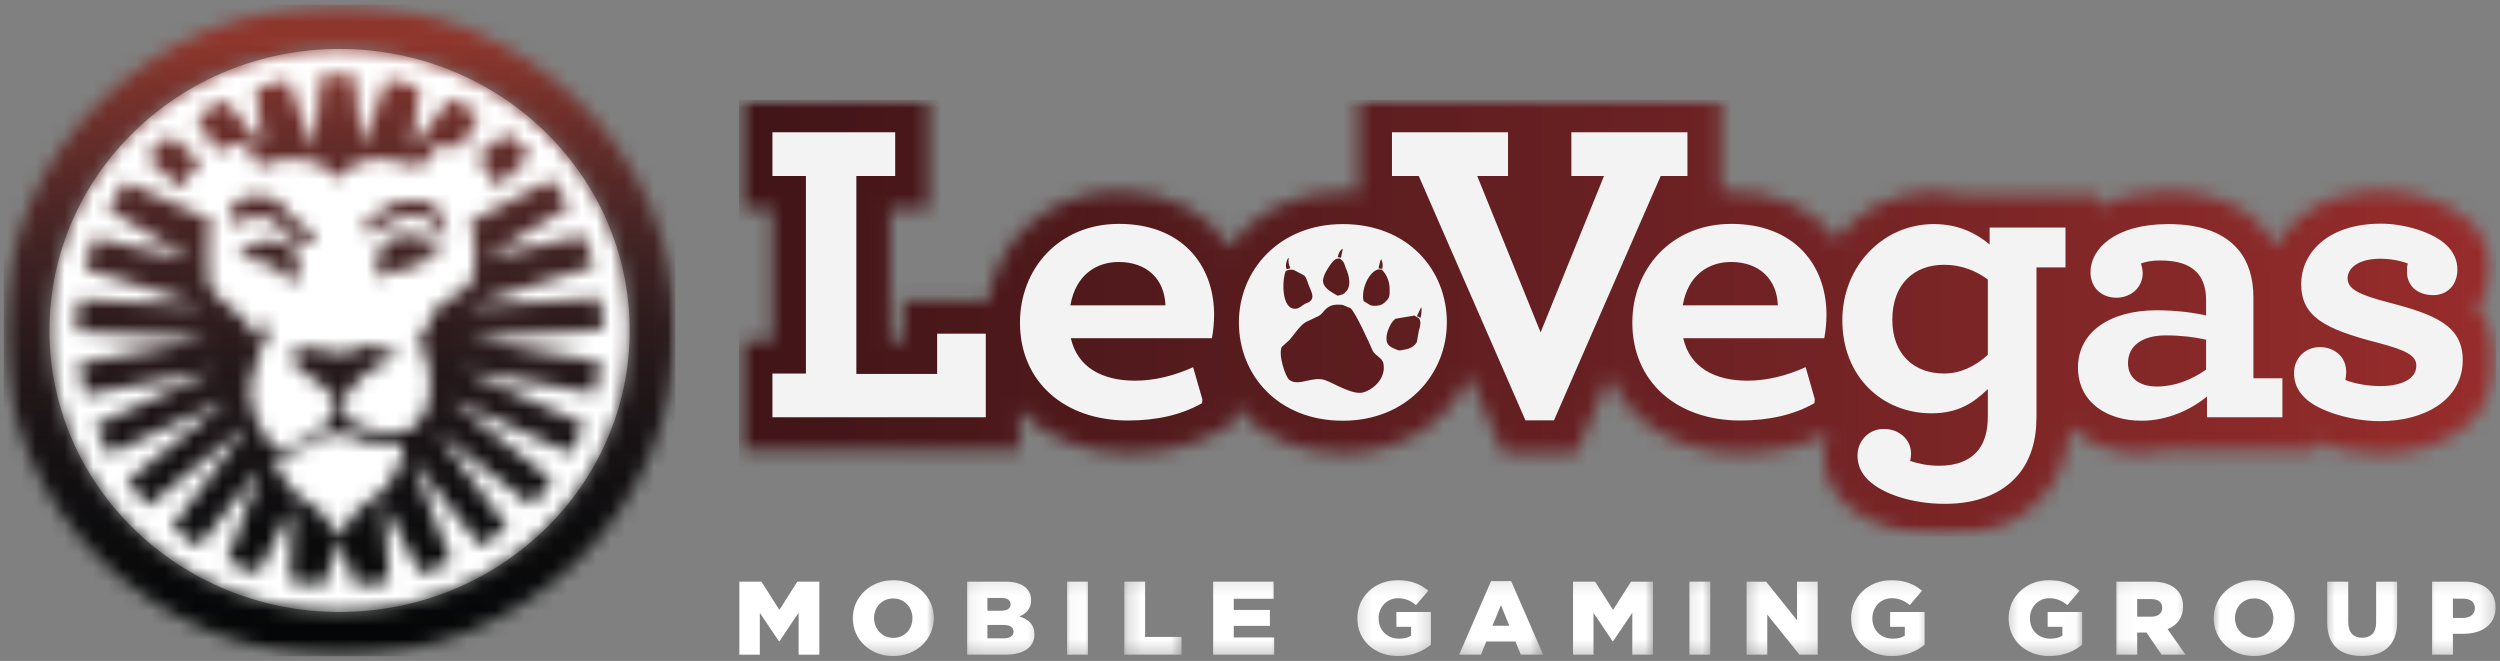 <svg width="174" height="46" viewBox="0 0 174 46" fill="none" xmlns="http://www.w3.org/2000/svg">
<rect x="0" y="0" width="174" height="46" fill="#808080" stroke="none"/>
<g clip-path="url(#clip0_8_232)">
<mask id="mask0_8_232" style="mask-type:luminance" maskUnits="userSpaceOnUse" x="51" y="6" width="123" height="32">
<path d="M51.428 6.942H173.739V37.334H51.428V6.942Z" fill="white"/>
</mask>
<g mask="url(#mask0_8_232)">
<mask id="mask1_8_232" style="mask-type:luminance" maskUnits="userSpaceOnUse" x="51" y="6" width="123" height="32">
<path d="M94.548 6.942V13.384C94.189 13.35 93.828 13.331 93.464 13.331C90.153 13.331 87.273 14.784 85.553 17.185C84.038 14.75 81.286 13.318 77.885 13.318C73.139 13.318 69.45 16.51 68.768 20.957H62.892V23.762H61.935V14.515H64.638V6.942H51.428V14.515H53.758V23.733H51.428V31.303H70.946V28.536C72.693 30.415 75.336 31.533 78.507 31.533C80.946 31.533 83.076 31.021 84.844 30.014L85.877 29.424L85.983 28.309C87.71 30.344 90.375 31.546 93.464 31.546C97.523 31.546 100.84 29.379 102.271 26.132L104.624 31.517H109.704L112.029 26.192C113.455 29.458 116.808 31.533 121.127 31.533C123.469 31.533 125.528 31.061 127.253 30.13C127.055 30.613 126.949 31.14 126.949 31.694C126.949 32.959 127.443 34.105 128.378 35.01C129.875 36.465 132.488 37.334 135.37 37.334C138.312 37.334 140.7 36.349 142.27 34.482C143.327 33.228 143.938 31.593 144.055 29.722C145.256 30.863 147.003 31.546 149.04 31.546C149.779 31.546 150.534 31.451 151.273 31.264V31.303H161.189V30.753C162.531 31.272 164.125 31.575 165.657 31.575C170.417 31.575 173.739 28.897 173.739 25.061C173.739 23.633 173.286 22.428 172.389 21.466C173.014 20.752 173.367 19.803 173.367 18.762C173.367 17.52 172.873 16.379 171.938 15.472C170.392 13.975 167.703 13.303 165.72 13.303C163.384 13.303 161.387 13.959 159.953 15.206C159.29 15.78 158.768 16.458 158.41 17.198C158.187 16.745 157.91 16.323 157.589 15.946C156.133 14.209 153.884 13.332 150.901 13.332C149.035 13.332 147.386 13.714 146.093 14.425V13.574H136.633C135.979 13.413 135.291 13.332 134.593 13.332C131.868 13.332 129.407 14.56 127.796 16.634C126.21 14.528 123.615 13.318 120.505 13.318C120.263 13.318 120.019 13.329 119.78 13.342V6.942L94.548 6.942Z" fill="white"/>
</mask>
<g mask="url(#mask1_8_232)">
<path d="M51.428 6.942V37.334H173.739V6.942H51.428Z" fill="url(#paint0_linear_8_232)"/>
</g>
</g>
<path d="M77.885 15.582C73.69 15.582 70.99 18.717 70.99 22.454C70.99 26.553 74.062 29.268 78.507 29.268C80.493 29.268 82.234 28.876 83.663 28.061L83.687 27.803L83.041 25.559C81.72 26.155 80.34 26.495 79.004 26.495C76.736 26.495 74.997 25.588 74.53 23.54H84.347C84.44 23.087 84.502 22.425 84.502 21.911C84.502 18.416 82.234 15.582 77.885 15.582ZM74.5 21.25C74.872 19.08 76.363 18.234 77.855 18.234C79.841 18.234 81.052 19.442 81.115 21.25H74.5ZM65.225 26.026H59.602V12.251H62.305V9.206H53.761V12.251H56.092V25.997H53.761V29.042H68.61V23.224H65.225V26.026ZM93.464 15.596C89.02 15.596 86.227 18.822 86.227 22.439C86.227 26.116 88.96 29.282 93.464 29.282C97.906 29.282 100.701 26.055 100.701 22.439C100.701 18.761 97.968 15.596 93.464 15.596ZM96.129 18.034C96.235 18.25 96.257 18.419 96.208 18.709C96.129 18.701 96.05 18.693 95.972 18.685L95.947 18.653C95.991 18.471 96.058 18.121 96.129 18.034ZM93.459 17.314C93.418 17.522 93.375 17.731 93.334 17.939C93.258 17.924 93.179 17.905 93.103 17.889C93.149 17.662 93.274 17.388 93.459 17.314ZM92.421 18.68C92.568 18.448 92.734 18.203 92.907 18.073C93.027 17.984 93.138 17.997 93.242 17.989C93.296 18.036 93.415 18.108 93.486 18.21C93.57 18.337 93.606 18.508 93.684 18.69C93.923 19.236 94.056 19.945 93.66 20.317C93.54 20.488 93.32 20.533 93.095 20.58C92.728 20.372 92.242 20.116 92.109 19.731C92.013 19.462 92.182 19.056 92.421 18.68ZM89.696 17.936C89.656 18.221 89.688 18.419 89.802 18.643V18.669C89.718 18.693 89.637 18.714 89.555 18.735C89.422 18.54 89.566 18.002 89.696 17.936ZM89.482 18.872C89.647 18.788 89.743 18.743 90.028 18.78C90.272 18.909 90.519 19.038 90.764 19.167C90.941 19.326 90.992 19.608 91.082 19.837C91.305 20.385 91.511 20.709 91.144 21.002C91.074 21.06 90.951 21.081 90.832 21.142C90.628 21.247 90.471 21.458 90.199 21.487C89.216 21.592 89.202 19.6 89.482 18.872ZM94.852 27.318C94.132 27.5 92.799 26.653 92.225 26.456C91.818 26.316 91.394 26.406 90.992 26.495C90.53 26.598 90.096 26.701 89.751 26.451C89.455 26.234 88.949 24.666 89.213 24.142C89.387 23.983 89.563 23.828 89.737 23.672C90.098 23.272 90.422 22.705 90.878 22.42C91.182 22.278 91.484 22.13 91.788 21.988C91.989 21.872 92.087 21.701 92.212 21.574C92.465 21.321 92.731 21.139 93.448 21.221C93.627 21.297 93.809 21.371 93.991 21.448C94.334 21.709 95.309 23.888 95.537 24.402C95.689 24.742 96.205 24.901 96.284 25.285C96.496 26.358 95.534 27.146 94.852 27.318ZM95.885 21.271C95.76 21.28 95.578 21.305 95.426 21.258C95.317 21.229 95.244 21.147 95.121 21.084C95.051 21.047 94.98 21.005 94.904 20.957C94.728 20.18 95.216 19.051 95.814 18.785C95.904 18.74 96.018 18.743 96.173 18.764C96.556 19.144 96.73 19.679 96.719 20.156C96.713 20.343 96.732 20.53 96.672 20.686C96.618 20.828 96.485 20.942 96.387 21.039C96.257 21.168 96.088 21.253 95.885 21.271ZM98.754 23.005C98.705 23.272 98.658 23.535 98.612 23.802C98.457 24.102 98.121 24.281 97.754 24.331C97.632 24.347 97.512 24.4 97.387 24.389C97.254 24.374 97.115 24.294 96.996 24.244C96.876 24.197 96.768 24.131 96.678 24.049C96.222 23.638 96.727 22.428 97.137 22.183C97.572 22.109 98.006 22.035 98.441 21.962C98.555 22.03 98.666 22.099 98.778 22.167C98.922 22.452 98.846 22.692 98.754 23.005ZM98.873 22.12C98.786 22.083 98.702 22.046 98.615 22.006C98.718 21.795 98.819 21.584 98.919 21.371C98.968 21.577 98.933 21.89 98.873 22.12ZM166.25 21.052C164.169 20.509 163.392 20.119 163.392 19.365C163.392 18.672 164.136 18.008 165.66 18.008C166.342 18.008 167.027 18.129 167.586 18.34C167.524 18.522 167.524 18.701 167.524 18.912C167.524 19.908 168.268 20.541 169.358 20.541C170.349 20.541 171.034 19.816 171.034 18.761C171.034 18.129 170.784 17.557 170.289 17.074C169.358 16.17 167.369 15.567 165.723 15.567C161.9 15.567 160.162 17.707 160.162 19.758C160.162 22.017 161.746 22.892 165.505 23.857C167.586 24.4 168.176 24.79 168.176 25.454C168.176 26.419 167.057 26.87 165.69 26.87C164.728 26.87 163.856 26.688 163.237 26.448C163.267 26.266 163.297 26.087 163.297 25.905C163.297 24.761 162.398 24.157 161.466 24.157C160.409 24.157 159.665 24.972 159.665 25.936C159.665 26.63 159.882 27.173 160.442 27.713C161.341 28.588 163.577 29.313 165.66 29.313C168.735 29.313 171.406 27.834 171.406 25.061C171.406 22.681 169.512 21.896 166.25 21.052ZM120.508 15.582C116.313 15.582 113.61 18.717 113.61 22.454C113.61 26.553 116.686 29.268 121.127 29.268C123.116 29.268 124.854 28.875 126.283 28.061L126.31 27.774L125.672 25.554C124.349 26.153 122.966 26.495 121.624 26.495C119.356 26.495 117.617 25.589 117.153 23.54H126.968C127.06 23.087 127.123 22.425 127.123 21.911C127.123 18.416 124.854 15.582 120.508 15.582ZM117.12 21.25C117.492 19.08 118.984 18.234 120.475 18.234C122.464 18.234 123.675 19.442 123.738 21.25H117.12ZM117.446 12.251V9.206H109.367V12.251H111.638L107.226 23.132L102.815 12.251H104.958V9.206H96.882V12.251H98.745L106.17 29.253H108.158L115.583 12.251H117.446ZM156.837 20.691C156.837 19.365 156.494 18.218 155.78 17.375C154.818 16.231 153.232 15.596 150.904 15.596C147.206 15.596 145.498 17.314 145.498 18.943C145.498 20.029 146.275 20.72 147.299 20.72C148.326 20.72 149.133 19.998 149.133 19.004C149.133 18.822 149.07 18.522 149.008 18.34C149.32 18.218 149.755 18.129 150.344 18.129C151.556 18.129 152.458 18.4 153.017 19.093C153.357 19.515 153.544 20.119 153.544 20.902V21.956C152.797 21.777 151.493 21.595 150.097 21.595C146.864 21.595 144.628 23.103 144.628 25.575C144.628 28.045 146.709 29.282 149.04 29.282C150.874 29.282 152.517 28.499 153.607 27.595V29.042H158.855V26.327H156.837V20.691ZM153.544 25.726C152.517 26.448 151.338 26.901 150.127 26.901C148.915 26.901 148.108 26.327 148.108 25.272C148.108 24.068 149.1 23.343 150.746 23.343C151.806 23.343 152.767 23.464 153.544 23.643V25.726ZM138.478 17.014C137.576 16.26 136.335 15.596 134.593 15.596C131.054 15.596 128.226 18.522 128.226 22.288C128.226 26.208 130.991 28.767 134.438 28.767C136.24 28.767 137.326 28.077 138.353 27.081V28.981C138.353 29.975 138.136 30.729 137.731 31.272C137.142 32.054 136.177 32.416 134.968 32.416C134.159 32.416 133.507 32.265 132.947 32.084C132.98 31.965 133.01 31.722 133.01 31.572C133.01 30.578 132.17 29.854 131.116 29.854C129.997 29.854 129.282 30.758 129.282 31.693C129.282 32.326 129.5 32.898 130.027 33.412C130.991 34.345 133.01 35.067 135.37 35.067C137.576 35.067 139.347 34.377 140.464 33.048C141.303 32.054 141.738 30.697 141.738 29.071V18.611H143.759V15.838H138.478L138.478 17.014ZM138.353 24.7C137.484 25.483 136.457 25.997 135.308 25.997C133.227 25.997 131.706 24.671 131.706 22.259C131.706 19.758 133.227 18.429 135.308 18.429C136.519 18.429 137.546 18.851 138.353 19.455V24.7Z" fill="#F3F3F3"/>
<path d="M23.634 3.407C34.786 3.407 43.827 12.179 43.827 23C43.827 33.821 34.786 42.593 23.634 42.593C12.483 42.593 3.442 33.821 3.442 23C3.442 12.179 12.483 3.407 23.634 3.407Z" fill="white"/>
<mask id="mask2_8_232" style="mask-type:luminance" maskUnits="userSpaceOnUse" x="0" y="0" width="48" height="46">
<path d="M0.261 0.32H47.008V45.68H0.261V0.32Z" fill="white"/>
</mask>
<g mask="url(#mask2_8_232)">
<mask id="mask3_8_232" style="mask-type:luminance" maskUnits="userSpaceOnUse" x="0" y="0" width="48" height="46">
<path d="M0.261 23C0.261 35.526 10.725 45.68 23.634 45.68C36.544 45.68 47.008 35.526 47.008 23C47.008 10.474 36.544 0.32 23.634 0.32C10.725 0.32 0.261 10.474 0.261 23ZM3.442 23C3.442 12.179 12.483 3.407 23.634 3.407C34.786 3.407 43.827 12.179 43.827 23C43.827 33.821 34.786 42.593 23.634 42.593C12.483 42.593 3.442 33.821 3.442 23ZM22.341 5.273L21.82 10.445L20.067 5.563C19.299 5.711 18.552 5.906 17.821 6.143L18.272 10.224L15.699 6.973C15.004 7.298 14.335 7.669 13.689 8.075L15.034 10.516C15.93 10.026 16.859 9.862 17.142 10.137C17.508 10.495 18.006 11.663 18.006 11.663C18.006 11.663 18.644 11.072 20.586 11.072C22.529 11.072 23.634 12.504 23.634 12.504C23.634 12.504 24.259 11.043 26.441 11.043C27.576 11.043 28.565 11.557 29.122 11.636C29.309 11.66 29.787 11.099 30.298 10.329C30.613 9.852 31.371 10.002 32.072 10.334L33.346 7.93C32.697 7.535 32.018 7.179 31.314 6.863L28.712 10.348L29.176 6.054C28.445 5.83 27.696 5.653 26.93 5.516L25.156 10.258L24.664 5.252C24.324 5.237 23.979 5.223 23.634 5.223C23.2 5.223 22.77 5.244 22.341 5.273ZM33.129 10.993C33.148 11.009 33.169 11.028 33.191 11.043C33.914 11.663 34.468 12.172 34.452 13.068C34.452 13.118 34.444 13.168 34.433 13.221L36.927 10.777C36.4 10.234 35.837 9.723 35.242 9.251L33.129 10.993ZM10.182 10.938L12.629 13.11C12.801 12.551 13.352 11.863 13.96 11.299L11.842 9.401C11.255 9.881 10.701 10.392 10.182 10.938ZM32.716 15.443C32.806 15.775 32.941 16.273 33.02 16.576C33.148 17.056 33.077 18.474 32.963 19.202C32.849 19.932 31.689 20.578 30.95 21.018C30.336 21.384 29.999 21.735 29.861 22.357C29.766 22.644 29.649 23.008 29.608 23.219C29.57 23.427 29.597 23.543 29.6 23.733C29.576 23.688 29.494 23.543 29.467 23.501C29.23 23.111 29.027 23.111 28.894 23.193C28.763 23.274 29.095 23.593 29.309 24.047C29.499 24.453 29.662 24.924 29.736 25.159C29.893 25.654 30.067 26.988 29.855 27.856C29.643 28.723 29.328 29.25 28.799 29.724C28.394 30.086 26.938 30.326 26.457 30.083C25.37 29.537 24.881 29.885 24.525 29.471C24.172 29.058 23.846 28.32 23.89 27.974C23.93 27.631 24.498 26.809 25.378 26.053C26.259 25.296 26.867 25.283 27.166 25.035C27.302 24.922 27.378 24.803 27.405 24.605C27.435 24.368 27.544 24.229 27.419 24.184C27.296 24.136 27.272 24.168 27.114 24.292C26.905 24.463 26.729 24.674 26.655 24.619C26.582 24.563 26.677 24.587 26.623 24.458C26.582 24.363 26.498 24.171 26.329 24.031C25.93 23.701 24.639 24.582 23.634 24.582C22.627 24.582 21.678 23.976 21.151 24.226C20.896 24.347 20.798 24.492 20.766 24.611C20.733 24.735 20.831 24.75 20.752 24.787C20.671 24.827 20.595 24.645 20.429 24.5C20.274 24.36 20.203 24.284 20.062 24.402C19.918 24.524 20.073 24.574 20.201 24.822C20.315 25.043 20.513 25.267 20.6 25.423C20.785 25.752 21.564 26.248 22.032 26.509C22.499 26.77 23.224 27.663 23.365 27.98C23.507 28.296 22.996 29.176 22.969 29.232C22.939 29.287 22.955 29.232 22.512 29.674C22.075 30.115 21.111 30.774 20.513 30.924C19.918 31.077 19.182 31.296 18.812 30.869C18.443 30.444 17.566 28.863 17.408 27.568C17.316 26.796 17.547 26.237 17.742 25.649C17.872 25.251 17.94 24.774 18.063 24.458C18.587 23.095 19.157 22.634 19.054 22.531C18.921 22.402 18.149 22.739 17.788 23.351C17.734 23.259 17.685 23.166 17.639 23.074C17.579 22.963 17.506 22.876 17.37 22.721C17.305 22.618 17.215 22.502 17.098 22.354C16.587 21.706 15.68 21.158 14.998 20.496C14.319 19.834 14.531 18.83 14.474 17.264C14.436 16.202 14.604 15.601 14.716 15.319L8.739 12.659C8.291 13.263 7.878 13.896 7.511 14.555L13.317 18.063L6.563 16.55C6.286 17.241 6.05 17.952 5.862 18.683L14.05 21.287L5.455 20.836C5.365 21.548 5.314 22.267 5.314 23C5.314 23.021 5.316 23.042 5.316 23.061L14.46 23.62L5.471 25.296C5.572 26.039 5.713 26.772 5.903 27.484L14.898 25.797L6.623 29.598C6.911 30.291 7.237 30.963 7.607 31.609L15.879 27.8L8.848 33.494C9.302 34.092 9.793 34.661 10.32 35.202L17.343 29.503L11.969 36.707C12.559 37.179 13.184 37.614 13.833 38.014L18.182 32.542L15.811 39.074C16.506 39.396 17.226 39.67 17.965 39.904L20.355 35.305L20.187 40.458C20.945 40.598 21.719 40.693 22.507 40.737L23.634 37.632L24.751 40.74C25.536 40.695 26.31 40.598 27.068 40.461L26.699 35.007L29.258 39.918C29.997 39.688 30.714 39.414 31.409 39.098L28.622 31.875L33.452 38.004C34.101 37.603 34.724 37.168 35.313 36.694L30.39 30.043L36.995 35.157C37.519 34.617 38.008 34.042 38.459 33.441L31.282 27.742L39.695 31.554C40.064 30.905 40.388 30.23 40.67 29.537L32.246 25.731L41.39 27.386C41.577 26.672 41.716 25.942 41.808 25.196L32.667 23.551L41.952 22.968C41.952 22.215 41.895 21.474 41.803 20.746L32.512 21.337L41.365 18.516C41.17 17.786 40.923 17.075 40.638 16.384L33.854 17.894L39.649 14.367C39.274 13.714 38.858 13.086 38.404 12.485L32.716 15.443ZM22.23 35.521C21.874 35.038 21.393 35.094 20.842 34.611C20.288 34.132 19.508 33.001 19.296 32.534C19.081 32.068 19.054 31.999 19.337 31.765C19.622 31.53 20.32 31.47 21.067 31.222C21.871 30.953 21.763 30.196 23.634 30.196C24.4 30.196 25.172 30.578 25.528 30.745C25.895 30.916 26.373 30.908 26.818 30.898C27.274 30.89 27.701 30.882 27.945 31.061C28.426 31.419 27.617 32.41 27.264 33.333C26.91 34.256 25.392 34.983 24.911 35.465C24.428 35.948 23.634 37.324 23.634 37.324C23.634 37.324 22.586 36.001 22.23 35.521ZM17.172 13.7C17.028 13.703 16.604 13.911 16.346 14.217C16.039 14.578 15.903 15.05 15.903 15.05C15.903 15.05 16.058 15.609 16.49 15.488C17.128 15.308 18.236 14.528 19.231 15.493C19.902 16.144 20.19 16.808 20.798 16.898C21.836 17.048 22.61 16.329 21.178 15.802C20.499 15.551 19.63 14.138 19.32 13.948C19.013 13.756 18.761 13.753 18.508 13.693C18.424 13.672 18.28 13.664 18.117 13.664C17.791 13.664 17.381 13.693 17.172 13.7ZM28.375 14.017C27.299 14.085 27.158 14.114 26.297 14.882C25.924 15.216 25.582 15.237 25.43 15.525C25.278 15.812 25.433 16.031 25.476 16.178C25.514 16.31 25.794 16.202 25.794 16.202C25.794 16.202 26.981 15.319 28.424 15.027C30.366 14.631 30.855 16.719 30.855 16.719C30.855 16.719 30.869 16.816 30.918 16.816C31.004 16.816 31.067 16.777 31.08 16.587C31.121 16.002 30.901 15.282 30.755 15.061C30.597 14.824 30.249 14.209 29.915 14.101C29.681 14.022 29.347 13.996 28.98 13.996C28.785 13.996 28.581 14.004 28.375 14.017ZM28.676 16.347C27.932 16.368 26.701 16.616 26.552 17.069C26.402 17.523 26.033 19.247 26.384 19.355C26.612 19.457 26.853 19.057 26.853 19.057C26.853 19.057 29.046 18.561 29.25 18.43C29.453 18.298 30.037 17.523 30.037 17.523C30.037 17.523 30.418 17.647 30.589 17.523C30.757 17.399 30.755 17.267 30.635 17.18C30.189 16.856 29.451 16.347 28.72 16.347C28.706 16.347 28.692 16.347 28.676 16.347ZM16.718 17.531C16.604 17.612 16.601 17.739 16.761 17.855C16.922 17.974 17.286 17.855 17.286 17.855C17.286 17.855 17.422 18 17.758 18.205C17.927 18.213 18.413 18.161 19.19 18.609C19.505 18.793 19.557 19.104 19.774 19.223C19.91 19.299 20.065 19.299 20.173 19.297C20.236 19.297 20.282 19.297 20.304 19.31C20.472 19.421 20.508 19.697 20.752 19.595C20.994 19.494 20.847 19.291 20.839 19.044C20.825 18.501 20.687 17.72 20.589 17.425C20.448 16.995 19.28 16.761 18.573 16.742C18.562 16.74 18.549 16.74 18.535 16.74C17.843 16.74 17.139 17.225 16.718 17.531Z" fill="white"/>
</mask>
<g mask="url(#mask3_8_232)">
<path d="M0.261 45.68H47.008V0.32H0.261V45.68Z" fill="url(#paint1_linear_8_232)"/>
</g>
</g>
<path d="M55.494 40.482L54.245 42.451L52.995 40.482H51.46V45.564H52.884V42.654L54.215 44.636H54.245L55.584 42.646V45.564H57.027V40.482H55.494Z" fill="white"/>
<mask id="mask4_8_232" style="mask-type:luminance" maskUnits="userSpaceOnUse" x="58" y="40" width="7" height="6">
<path d="M58.738 40.149H64.997V45.68H58.738V40.149Z" fill="white"/>
</mask>
<g mask="url(#mask4_8_232)">
<path d="M63.506 43.038V43.023C63.506 42.282 62.965 41.652 62.166 41.652C61.365 41.652 60.835 42.277 60.835 43.01V43.023C60.835 43.755 61.381 44.396 62.18 44.396C62.973 44.396 63.506 43.771 63.506 43.038ZM59.352 43.038V43.023C59.352 41.565 60.563 40.381 62.18 40.381C63.796 40.381 64.994 41.549 64.994 43.01V43.023C64.994 44.483 63.783 45.664 62.166 45.664C60.55 45.664 59.352 44.496 59.352 43.038Z" fill="white"/>
</g>
<mask id="mask5_8_232" style="mask-type:luminance" maskUnits="userSpaceOnUse" x="67" y="40" width="6" height="6">
<path d="M67.083 40.149H72.647V45.68H67.083V40.149Z" fill="white"/>
</mask>
<g mask="url(#mask5_8_232)">
<path d="M69.833 43.495H68.724V44.43H69.846C70.297 44.43 70.542 44.264 70.542 43.966V43.95C70.542 43.676 70.319 43.495 69.833 43.495ZM70.335 42.05C70.335 41.768 70.102 41.615 69.675 41.615H68.724V42.509H69.64C70.08 42.509 70.335 42.364 70.335 42.066V42.05ZM67.312 40.482H69.998C70.656 40.482 71.118 40.642 71.427 40.932C71.636 41.143 71.764 41.412 71.764 41.76V41.776C71.764 42.364 71.419 42.712 70.954 42.907C71.59 43.11 71.995 43.458 71.995 44.148V44.161C71.995 45.034 71.261 45.564 70.012 45.564H67.312V40.482Z" fill="white"/>
</g>
<mask id="mask6_8_232" style="mask-type:luminance" maskUnits="userSpaceOnUse" x="74" y="40" width="3" height="6">
<path d="M74.038 40.149H76.124V45.68H74.038V40.149Z" fill="white"/>
</mask>
<g mask="url(#mask6_8_232)">
<path d="M74.269 40.482H75.719V45.564H74.269V40.482Z" fill="white"/>
</g>
<mask id="mask7_8_232" style="mask-type:luminance" maskUnits="userSpaceOnUse" x="78" y="40" width="5" height="6">
<path d="M78.21 40.149H82.383V45.68H78.21V40.149Z" fill="white"/>
</mask>
<g mask="url(#mask7_8_232)">
<path d="M78.248 40.482H79.699V44.33H82.233V45.564H78.248V40.482Z" fill="white"/>
</g>
<mask id="mask8_8_232" style="mask-type:luminance" maskUnits="userSpaceOnUse" x="83" y="40" width="7" height="6">
<path d="M83.774 40.149H89.338V45.68H83.774V40.149Z" fill="white"/>
</mask>
<g mask="url(#mask8_8_232)">
<path d="M84.434 40.482H88.645V41.673H85.869V42.451H88.384V43.56H85.869V44.367H88.683V45.564H84.434V40.482Z" fill="white"/>
</g>
<mask id="mask9_8_232" style="mask-type:luminance" maskUnits="userSpaceOnUse" x="94" y="40" width="6" height="6">
<path d="M94.206 40.149H99.769V45.68H94.206V40.149Z" fill="white"/>
</mask>
<g mask="url(#mask9_8_232)">
<path d="M94.472 43.038V43.023C94.472 41.544 95.667 40.381 97.284 40.381C98.205 40.381 98.854 40.65 99.408 41.114L98.555 42.116C98.183 41.81 97.816 41.636 97.292 41.636C96.537 41.636 95.953 42.245 95.953 43.023V43.038C95.953 43.866 96.545 44.451 97.373 44.451C97.732 44.451 98.004 44.38 98.213 44.243V43.626H97.189V42.596H99.59V44.873C99.036 45.324 98.273 45.664 97.314 45.664C95.684 45.664 94.472 44.578 94.472 43.038Z" fill="white"/>
</g>
<mask id="mask10_8_232" style="mask-type:luminance" maskUnits="userSpaceOnUse" x="101" y="40" width="7" height="6">
<path d="M101.16 40.149H107.419V45.68H101.16V40.149Z" fill="white"/>
</mask>
<g mask="url(#mask10_8_232)">
<path d="M105.048 43.553L104.466 42.116L103.874 43.553H105.048ZM103.776 40.447H105.175L107.406 45.564H105.849L105.474 44.649H103.448L103.075 45.564H101.557L103.776 40.447Z" fill="white"/>
</g>
<mask id="mask11_8_232" style="mask-type:luminance" maskUnits="userSpaceOnUse" x="108" y="40" width="8" height="6">
<path d="M108.81 40.149H115.069V45.68H108.81V40.149Z" fill="white"/>
</mask>
<g mask="url(#mask11_8_232)">
<path d="M109.484 40.482H111.019L112.268 42.451L113.518 40.482H115.05V45.564H113.608V42.646L112.268 44.633H112.238L110.907 42.654V45.564H109.484L109.484 40.482Z" fill="white"/>
</g>
<mask id="mask12_8_232" style="mask-type:luminance" maskUnits="userSpaceOnUse" x="117" y="40" width="3" height="6">
<path d="M117.156 40.149H119.242V45.68H117.156V40.149Z" fill="white"/>
</mask>
<g mask="url(#mask12_8_232)">
<path d="M117.585 40.482H119.035V45.564H117.585V40.482Z" fill="white"/>
</g>
<mask id="mask13_8_232" style="mask-type:luminance" maskUnits="userSpaceOnUse" x="121" y="40" width="6" height="6">
<path d="M121.328 40.149H126.892V45.68H121.328V40.149Z" fill="white"/>
</mask>
<g mask="url(#mask13_8_232)">
<path d="M121.564 40.482H122.92L125.074 43.168V40.482H126.511V45.564H125.245L123.002 42.775V45.564H121.564V40.482Z" fill="white"/>
</g>
<mask id="mask14_8_232" style="mask-type:luminance" maskUnits="userSpaceOnUse" x="128" y="40" width="7" height="6">
<path d="M128.283 40.149H134.542V45.68H128.283V40.149Z" fill="white"/>
</mask>
<g mask="url(#mask14_8_232)">
<path d="M128.837 43.038V43.023C128.837 41.544 130.032 40.381 131.648 40.381C132.569 40.381 133.219 40.65 133.773 41.114L132.92 42.116C132.548 41.81 132.178 41.636 131.657 41.636C130.901 41.636 130.317 42.245 130.317 43.023V43.038C130.317 43.866 130.91 44.451 131.738 44.451C132.097 44.451 132.366 44.38 132.575 44.243V43.626H131.551V42.596H133.952V44.873C133.401 45.324 132.635 45.664 131.678 45.664C130.048 45.664 128.837 44.578 128.837 43.038Z" fill="white"/>
</g>
<mask id="mask15_8_232" style="mask-type:luminance" maskUnits="userSpaceOnUse" x="139" y="40" width="6" height="6">
<path d="M139.41 40.149H144.973V45.68H139.41V40.149Z" fill="white"/>
</mask>
<g mask="url(#mask15_8_232)">
<path d="M139.801 43.038V43.023C139.801 41.544 140.999 40.381 142.615 40.381C143.533 40.381 144.185 40.65 144.74 41.114L143.887 42.116C143.512 41.81 143.145 41.636 142.621 41.636C141.866 41.636 141.284 42.245 141.284 43.023V43.038C141.284 43.866 141.874 44.451 142.705 44.451C143.064 44.451 143.332 44.38 143.542 44.243V43.626H142.517V42.596H144.919V44.873C144.365 45.324 143.601 45.664 142.645 45.664C141.013 45.664 139.801 44.578 139.801 43.038Z" fill="white"/>
</g>
<mask id="mask16_8_232" style="mask-type:luminance" maskUnits="userSpaceOnUse" x="147" y="40" width="6" height="6">
<path d="M147.06 40.149H152.623V45.68H147.06V40.149Z" fill="white"/>
</mask>
<g mask="url(#mask16_8_232)">
<path d="M149.714 42.922C150.2 42.922 150.491 42.688 150.491 42.319V42.306C150.491 41.897 150.184 41.694 149.706 41.694H148.749V42.922H149.714ZM147.296 40.482H149.773C150.575 40.482 151.126 40.685 151.479 41.027C151.786 41.325 151.941 41.71 151.941 42.211V42.224C151.941 43.01 151.517 43.523 150.865 43.792L152.115 45.564H150.447L149.393 44.024H148.749V45.564H147.296V40.482Z" fill="white"/>
</g>
<mask id="mask17_8_232" style="mask-type:luminance" maskUnits="userSpaceOnUse" x="154" y="40" width="7" height="6">
<path d="M154.014 40.149H160.273V45.68H154.014V40.149Z" fill="white"/>
</mask>
<g mask="url(#mask17_8_232)">
<path d="M158.225 43.038V43.023C158.225 42.282 157.687 41.652 156.886 41.652C156.087 41.652 155.555 42.277 155.555 43.01V43.023C155.555 43.755 156.101 44.396 156.902 44.396C157.695 44.396 158.225 43.771 158.225 43.038ZM154.074 43.038V43.023C154.074 41.565 155.286 40.381 156.902 40.381C158.518 40.381 159.714 41.549 159.714 43.01V43.023C159.714 44.483 158.502 45.664 156.886 45.664C155.272 45.664 154.074 44.496 154.074 43.038Z" fill="white"/>
</g>
<mask id="mask18_8_232" style="mask-type:luminance" maskUnits="userSpaceOnUse" x="161" y="40" width="7" height="6">
<path d="M161.664 40.149H167.228V45.68H161.664V40.149Z" fill="white"/>
</mask>
<g mask="url(#mask18_8_232)">
<path d="M161.974 43.336V40.482H163.438V43.307C163.438 44.04 163.821 44.388 164.405 44.388C164.995 44.388 165.378 44.053 165.378 43.342V40.482H166.842V43.3C166.842 44.931 165.877 45.659 164.389 45.659C162.908 45.659 161.974 44.926 161.974 43.336Z" fill="white"/>
</g>
<mask id="mask19_8_232" style="mask-type:luminance" maskUnits="userSpaceOnUse" x="168" y="40" width="6" height="6">
<path d="M168.618 40.149H173.739V45.68H168.618V40.149Z" fill="white"/>
</mask>
<g mask="url(#mask19_8_232)">
<path d="M171.419 43.01C171.927 43.01 172.25 42.741 172.25 42.34V42.327C172.25 41.889 171.927 41.665 171.414 41.665H170.724V43.01H171.419ZM169.273 40.482H171.525C172.84 40.482 173.693 41.143 173.693 42.261V42.277C173.693 43.481 172.745 44.111 171.449 44.111H170.724V45.564H169.273V40.482Z" fill="white"/>
</g>
</g>
<defs>
<linearGradient id="paint0_linear_8_232" x1="51.427" y1="22.138" x2="173.738" y2="22.138" gradientUnits="userSpaceOnUse">
<stop stop-color="#411517"/>
<stop offset="0.008" stop-color="#411517"/>
<stop offset="0.016" stop-color="#421518"/>
<stop offset="0.023" stop-color="#421518"/>
<stop offset="0.031" stop-color="#431518"/>
<stop offset="0.039" stop-color="#441618"/>
<stop offset="0.047" stop-color="#441618"/>
<stop offset="0.055" stop-color="#451619"/>
<stop offset="0.062" stop-color="#451619"/>
<stop offset="0.07" stop-color="#461619"/>
<stop offset="0.078" stop-color="#471619"/>
<stop offset="0.086" stop-color="#471719"/>
<stop offset="0.094" stop-color="#48171A"/>
<stop offset="0.102" stop-color="#48171A"/>
<stop offset="0.109" stop-color="#49171A"/>
<stop offset="0.117" stop-color="#4A171A"/>
<stop offset="0.125" stop-color="#4A181A"/>
<stop offset="0.133" stop-color="#4B181A"/>
<stop offset="0.141" stop-color="#4C181B"/>
<stop offset="0.148" stop-color="#4C181B"/>
<stop offset="0.156" stop-color="#4D181B"/>
<stop offset="0.164" stop-color="#4D191B"/>
<stop offset="0.172" stop-color="#4E191B"/>
<stop offset="0.18" stop-color="#4F191C"/>
<stop offset="0.188" stop-color="#4F191C"/>
<stop offset="0.195" stop-color="#50191C"/>
<stop offset="0.203" stop-color="#50191C"/>
<stop offset="0.211" stop-color="#511A1C"/>
<stop offset="0.219" stop-color="#521A1D"/>
<stop offset="0.227" stop-color="#521A1D"/>
<stop offset="0.234" stop-color="#531A1D"/>
<stop offset="0.242" stop-color="#541A1D"/>
<stop offset="0.25" stop-color="#541B1D"/>
<stop offset="0.258" stop-color="#551B1D"/>
<stop offset="0.266" stop-color="#561B1E"/>
<stop offset="0.273" stop-color="#561B1E"/>
<stop offset="0.281" stop-color="#571B1E"/>
<stop offset="0.289" stop-color="#571C1E"/>
<stop offset="0.297" stop-color="#581C1E"/>
<stop offset="0.305" stop-color="#591C1F"/>
<stop offset="0.312" stop-color="#591C1F"/>
<stop offset="0.32" stop-color="#5A1C1F"/>
<stop offset="0.328" stop-color="#5B1C1F"/>
<stop offset="0.336" stop-color="#5B1D1F"/>
<stop offset="0.344" stop-color="#5C1D1F"/>
<stop offset="0.352" stop-color="#5D1D20"/>
<stop offset="0.359" stop-color="#5D1D20"/>
<stop offset="0.367" stop-color="#5E1D20"/>
<stop offset="0.375" stop-color="#5F1E20"/>
<stop offset="0.383" stop-color="#5F1E20"/>
<stop offset="0.391" stop-color="#601E20"/>
<stop offset="0.398" stop-color="#611E21"/>
<stop offset="0.406" stop-color="#611E21"/>
<stop offset="0.414" stop-color="#621E21"/>
<stop offset="0.422" stop-color="#631F21"/>
<stop offset="0.43" stop-color="#631F21"/>
<stop offset="0.438" stop-color="#641F21"/>
<stop offset="0.445" stop-color="#651F22"/>
<stop offset="0.453" stop-color="#651F22"/>
<stop offset="0.461" stop-color="#662022"/>
<stop offset="0.469" stop-color="#672022"/>
<stop offset="0.477" stop-color="#672022"/>
<stop offset="0.484" stop-color="#682022"/>
<stop offset="0.492" stop-color="#692022"/>
<stop offset="0.5" stop-color="#692123"/>
<stop offset="0.508" stop-color="#6A2123"/>
<stop offset="0.516" stop-color="#6B2123"/>
<stop offset="0.523" stop-color="#6B2123"/>
<stop offset="0.531" stop-color="#6C2123"/>
<stop offset="0.539" stop-color="#6D2123"/>
<stop offset="0.547" stop-color="#6D2224"/>
<stop offset="0.555" stop-color="#6E2224"/>
<stop offset="0.562" stop-color="#6F2224"/>
<stop offset="0.57" stop-color="#702224"/>
<stop offset="0.578" stop-color="#702224"/>
<stop offset="0.586" stop-color="#712324"/>
<stop offset="0.594" stop-color="#722324"/>
<stop offset="0.602" stop-color="#722325"/>
<stop offset="0.609" stop-color="#732325"/>
<stop offset="0.617" stop-color="#742325"/>
<stop offset="0.625" stop-color="#742325"/>
<stop offset="0.633" stop-color="#752425"/>
<stop offset="0.641" stop-color="#762425"/>
<stop offset="0.648" stop-color="#772425"/>
<stop offset="0.656" stop-color="#772426"/>
<stop offset="0.664" stop-color="#782426"/>
<stop offset="0.672" stop-color="#792526"/>
<stop offset="0.68" stop-color="#792526"/>
<stop offset="0.688" stop-color="#7A2526"/>
<stop offset="0.695" stop-color="#7B2526"/>
<stop offset="0.703" stop-color="#7C2526"/>
<stop offset="0.711" stop-color="#7C2527"/>
<stop offset="0.719" stop-color="#7D2627"/>
<stop offset="0.727" stop-color="#7E2627"/>
<stop offset="0.734" stop-color="#7E2627"/>
<stop offset="0.742" stop-color="#7F2627"/>
<stop offset="0.75" stop-color="#802627"/>
<stop offset="0.758" stop-color="#812727"/>
<stop offset="0.766" stop-color="#812728"/>
<stop offset="0.773" stop-color="#822728"/>
<stop offset="0.781" stop-color="#832728"/>
<stop offset="0.789" stop-color="#832728"/>
<stop offset="0.797" stop-color="#842728"/>
<stop offset="0.805" stop-color="#852828"/>
<stop offset="0.812" stop-color="#862828"/>
<stop offset="0.82" stop-color="#862828"/>
<stop offset="0.828" stop-color="#872829"/>
<stop offset="0.836" stop-color="#882829"/>
<stop offset="0.844" stop-color="#892929"/>
<stop offset="0.852" stop-color="#892929"/>
<stop offset="0.859" stop-color="#8A2929"/>
<stop offset="0.867" stop-color="#8B2929"/>
<stop offset="0.875" stop-color="#8C2929"/>
<stop offset="0.883" stop-color="#8C2929"/>
<stop offset="0.891" stop-color="#8D2A2A"/>
<stop offset="0.898" stop-color="#8E2A2A"/>
<stop offset="0.906" stop-color="#8F2A2A"/>
<stop offset="0.914" stop-color="#8F2A2A"/>
<stop offset="0.922" stop-color="#902A2A"/>
<stop offset="0.93" stop-color="#912B2A"/>
<stop offset="0.938" stop-color="#922B2A"/>
<stop offset="0.945" stop-color="#922B2A"/>
<stop offset="0.953" stop-color="#932B2A"/>
<stop offset="0.961" stop-color="#942B2B"/>
<stop offset="0.969" stop-color="#952B2B"/>
<stop offset="0.977" stop-color="#952C2B"/>
<stop offset="0.984" stop-color="#962C2B"/>
<stop offset="0.992" stop-color="#972C2B"/>
<stop offset="1" stop-color="#982C2B"/>
</linearGradient>
<linearGradient id="paint1_linear_8_232" x1="23.634" y1="45.68" x2="23.634" y2="0.321" gradientUnits="userSpaceOnUse">
<stop stop-color="#050606"/>
<stop offset="0.016" stop-color="#050606"/>
<stop offset="0.023" stop-color="#050606"/>
<stop offset="0.031" stop-color="#050607"/>
<stop offset="0.039" stop-color="#050607"/>
<stop offset="0.047" stop-color="#050707"/>
<stop offset="0.055" stop-color="#060707"/>
<stop offset="0.062" stop-color="#060707"/>
<stop offset="0.07" stop-color="#060708"/>
<stop offset="0.078" stop-color="#060708"/>
<stop offset="0.086" stop-color="#070808"/>
<stop offset="0.094" stop-color="#070809"/>
<stop offset="0.102" stop-color="#070809"/>
<stop offset="0.109" stop-color="#080809"/>
<stop offset="0.117" stop-color="#08090A"/>
<stop offset="0.125" stop-color="#09090A"/>
<stop offset="0.133" stop-color="#09090A"/>
<stop offset="0.137" stop-color="#090A0B"/>
<stop offset="0.141" stop-color="#0A0A0B"/>
<stop offset="0.145" stop-color="#0A0A0B"/>
<stop offset="0.148" stop-color="#0A0A0B"/>
<stop offset="0.152" stop-color="#0A0A0B"/>
<stop offset="0.156" stop-color="#0A0A0B"/>
<stop offset="0.16" stop-color="#0B0A0C"/>
<stop offset="0.164" stop-color="#0B0B0C"/>
<stop offset="0.168" stop-color="#0B0B0C"/>
<stop offset="0.172" stop-color="#0B0B0C"/>
<stop offset="0.176" stop-color="#0C0B0C"/>
<stop offset="0.18" stop-color="#0C0B0D"/>
<stop offset="0.184" stop-color="#0C0B0D"/>
<stop offset="0.188" stop-color="#0C0C0D"/>
<stop offset="0.191" stop-color="#0D0C0D"/>
<stop offset="0.195" stop-color="#0D0C0D"/>
<stop offset="0.199" stop-color="#0D0C0D"/>
<stop offset="0.203" stop-color="#0D0C0E"/>
<stop offset="0.207" stop-color="#0E0C0E"/>
<stop offset="0.211" stop-color="#0E0D0E"/>
<stop offset="0.215" stop-color="#0E0D0E"/>
<stop offset="0.219" stop-color="#0E0D0E"/>
<stop offset="0.223" stop-color="#0F0D0F"/>
<stop offset="0.227" stop-color="#0F0D0F"/>
<stop offset="0.23" stop-color="#0F0D0F"/>
<stop offset="0.234" stop-color="#100E0F"/>
<stop offset="0.238" stop-color="#100E0F"/>
<stop offset="0.242" stop-color="#100E10"/>
<stop offset="0.246" stop-color="#100E10"/>
<stop offset="0.25" stop-color="#110E10"/>
<stop offset="0.254" stop-color="#110E10"/>
<stop offset="0.258" stop-color="#110F10"/>
<stop offset="0.262" stop-color="#120F11"/>
<stop offset="0.266" stop-color="#120F11"/>
<stop offset="0.27" stop-color="#120F11"/>
<stop offset="0.273" stop-color="#130F11"/>
<stop offset="0.277" stop-color="#131011"/>
<stop offset="0.281" stop-color="#131012"/>
<stop offset="0.285" stop-color="#141012"/>
<stop offset="0.289" stop-color="#141012"/>
<stop offset="0.293" stop-color="#141012"/>
<stop offset="0.297" stop-color="#151012"/>
<stop offset="0.301" stop-color="#151113"/>
<stop offset="0.305" stop-color="#151113"/>
<stop offset="0.309" stop-color="#161113"/>
<stop offset="0.312" stop-color="#161113"/>
<stop offset="0.316" stop-color="#171113"/>
<stop offset="0.32" stop-color="#171214"/>
<stop offset="0.324" stop-color="#171214"/>
<stop offset="0.328" stop-color="#181214"/>
<stop offset="0.332" stop-color="#181214"/>
<stop offset="0.336" stop-color="#181214"/>
<stop offset="0.34" stop-color="#191315"/>
<stop offset="0.344" stop-color="#191315"/>
<stop offset="0.348" stop-color="#1A1315"/>
<stop offset="0.352" stop-color="#1A1315"/>
<stop offset="0.355" stop-color="#1A1315"/>
<stop offset="0.359" stop-color="#1B1416"/>
<stop offset="0.363" stop-color="#1B1416"/>
<stop offset="0.367" stop-color="#1C1416"/>
<stop offset="0.371" stop-color="#1C1416"/>
<stop offset="0.375" stop-color="#1C1416"/>
<stop offset="0.379" stop-color="#1D1517"/>
<stop offset="0.383" stop-color="#1D1517"/>
<stop offset="0.387" stop-color="#1E1517"/>
<stop offset="0.391" stop-color="#1E1517"/>
<stop offset="0.395" stop-color="#1F1517"/>
<stop offset="0.398" stop-color="#1F1618"/>
<stop offset="0.402" stop-color="#201618"/>
<stop offset="0.406" stop-color="#201618"/>
<stop offset="0.41" stop-color="#201618"/>
<stop offset="0.414" stop-color="#211619"/>
<stop offset="0.418" stop-color="#211719"/>
<stop offset="0.422" stop-color="#221719"/>
<stop offset="0.426" stop-color="#221719"/>
<stop offset="0.43" stop-color="#231719"/>
<stop offset="0.434" stop-color="#23171A"/>
<stop offset="0.438" stop-color="#24181A"/>
<stop offset="0.441" stop-color="#24181A"/>
<stop offset="0.445" stop-color="#25181A"/>
<stop offset="0.449" stop-color="#25181A"/>
<stop offset="0.453" stop-color="#26181B"/>
<stop offset="0.457" stop-color="#26191B"/>
<stop offset="0.461" stop-color="#27191B"/>
<stop offset="0.465" stop-color="#27191B"/>
<stop offset="0.469" stop-color="#28191B"/>
<stop offset="0.473" stop-color="#281A1C"/>
<stop offset="0.477" stop-color="#291A1C"/>
<stop offset="0.48" stop-color="#2A1A1C"/>
<stop offset="0.484" stop-color="#2A1A1C"/>
<stop offset="0.488" stop-color="#2B1A1C"/>
<stop offset="0.492" stop-color="#2B1B1C"/>
<stop offset="0.496" stop-color="#2C1B1D"/>
<stop offset="0.5" stop-color="#2C1B1D"/>
<stop offset="0.504" stop-color="#2D1B1D"/>
<stop offset="0.508" stop-color="#2D1B1D"/>
<stop offset="0.512" stop-color="#2E1C1D"/>
<stop offset="0.516" stop-color="#2F1C1E"/>
<stop offset="0.52" stop-color="#2F1C1E"/>
<stop offset="0.523" stop-color="#301C1E"/>
<stop offset="0.527" stop-color="#301D1E"/>
<stop offset="0.531" stop-color="#311D1E"/>
<stop offset="0.535" stop-color="#321D1F"/>
<stop offset="0.539" stop-color="#321D1F"/>
<stop offset="0.543" stop-color="#331D1F"/>
<stop offset="0.547" stop-color="#331E1F"/>
<stop offset="0.551" stop-color="#341E1F"/>
<stop offset="0.555" stop-color="#351E20"/>
<stop offset="0.559" stop-color="#351E20"/>
<stop offset="0.562" stop-color="#361F20"/>
<stop offset="0.566" stop-color="#371F20"/>
<stop offset="0.57" stop-color="#371F20"/>
<stop offset="0.574" stop-color="#381F20"/>
<stop offset="0.578" stop-color="#391F21"/>
<stop offset="0.582" stop-color="#392021"/>
<stop offset="0.586" stop-color="#3A2021"/>
<stop offset="0.59" stop-color="#3B2021"/>
<stop offset="0.594" stop-color="#3B2021"/>
<stop offset="0.598" stop-color="#3C2122"/>
<stop offset="0.602" stop-color="#3D2122"/>
<stop offset="0.605" stop-color="#3D2122"/>
<stop offset="0.609" stop-color="#3E2122"/>
<stop offset="0.613" stop-color="#3F2222"/>
<stop offset="0.617" stop-color="#3F2222"/>
<stop offset="0.621" stop-color="#402223"/>
<stop offset="0.625" stop-color="#412223"/>
<stop offset="0.629" stop-color="#422223"/>
<stop offset="0.633" stop-color="#422323"/>
<stop offset="0.637" stop-color="#432323"/>
<stop offset="0.641" stop-color="#442323"/>
<stop offset="0.645" stop-color="#452324"/>
<stop offset="0.648" stop-color="#452424"/>
<stop offset="0.652" stop-color="#462424"/>
<stop offset="0.656" stop-color="#472424"/>
<stop offset="0.66" stop-color="#482424"/>
<stop offset="0.664" stop-color="#482524"/>
<stop offset="0.668" stop-color="#492525"/>
<stop offset="0.672" stop-color="#4A2525"/>
<stop offset="0.676" stop-color="#4B2525"/>
<stop offset="0.68" stop-color="#4C2525"/>
<stop offset="0.684" stop-color="#4C2625"/>
<stop offset="0.688" stop-color="#4D2625"/>
<stop offset="0.691" stop-color="#4E2625"/>
<stop offset="0.695" stop-color="#4F2626"/>
<stop offset="0.699" stop-color="#502726"/>
<stop offset="0.703" stop-color="#502726"/>
<stop offset="0.707" stop-color="#512726"/>
<stop offset="0.711" stop-color="#522726"/>
<stop offset="0.715" stop-color="#532826"/>
<stop offset="0.719" stop-color="#542826"/>
<stop offset="0.723" stop-color="#552827"/>
<stop offset="0.727" stop-color="#552827"/>
<stop offset="0.73" stop-color="#562927"/>
<stop offset="0.734" stop-color="#572927"/>
<stop offset="0.738" stop-color="#582927"/>
<stop offset="0.742" stop-color="#592927"/>
<stop offset="0.746" stop-color="#5A2A27"/>
<stop offset="0.75" stop-color="#5B2A28"/>
<stop offset="0.754" stop-color="#5C2A28"/>
<stop offset="0.758" stop-color="#5D2A28"/>
<stop offset="0.762" stop-color="#5D2A28"/>
<stop offset="0.766" stop-color="#5E2B28"/>
<stop offset="0.77" stop-color="#5F2B28"/>
<stop offset="0.773" stop-color="#602B28"/>
<stop offset="0.777" stop-color="#612B28"/>
<stop offset="0.781" stop-color="#622C29"/>
<stop offset="0.785" stop-color="#632C29"/>
<stop offset="0.789" stop-color="#642C29"/>
<stop offset="0.793" stop-color="#652C29"/>
<stop offset="0.797" stop-color="#662D29"/>
<stop offset="0.801" stop-color="#672D29"/>
<stop offset="0.805" stop-color="#682D29"/>
<stop offset="0.809" stop-color="#692D29"/>
<stop offset="0.812" stop-color="#6A2E29"/>
<stop offset="0.816" stop-color="#6B2E2A"/>
<stop offset="0.82" stop-color="#6C2E2A"/>
<stop offset="0.824" stop-color="#6D2E2A"/>
<stop offset="0.828" stop-color="#6E2F2A"/>
<stop offset="0.832" stop-color="#6F2F2A"/>
<stop offset="0.836" stop-color="#702F2A"/>
<stop offset="0.84" stop-color="#712F2A"/>
<stop offset="0.844" stop-color="#72302A"/>
<stop offset="0.848" stop-color="#73302A"/>
<stop offset="0.852" stop-color="#74302A"/>
<stop offset="0.855" stop-color="#75302B"/>
<stop offset="0.859" stop-color="#76312B"/>
<stop offset="0.863" stop-color="#77312B"/>
<stop offset="0.867" stop-color="#78312B"/>
<stop offset="0.871" stop-color="#79312B"/>
<stop offset="0.875" stop-color="#7A322B"/>
<stop offset="0.879" stop-color="#7C322B"/>
<stop offset="0.883" stop-color="#7D322B"/>
<stop offset="0.887" stop-color="#7E322B"/>
<stop offset="0.891" stop-color="#7F332B"/>
<stop offset="0.895" stop-color="#80332B"/>
<stop offset="0.898" stop-color="#81332B"/>
<stop offset="0.902" stop-color="#82332B"/>
<stop offset="0.906" stop-color="#83342C"/>
<stop offset="0.91" stop-color="#84342C"/>
<stop offset="0.914" stop-color="#86342C"/>
<stop offset="0.918" stop-color="#87342C"/>
<stop offset="0.922" stop-color="#88352C"/>
<stop offset="0.926" stop-color="#89352C"/>
<stop offset="0.93" stop-color="#8A352C"/>
<stop offset="0.934" stop-color="#8B352C"/>
<stop offset="0.938" stop-color="#8D362C"/>
<stop offset="0.941" stop-color="#8E362C"/>
<stop offset="0.945" stop-color="#8F362C"/>
<stop offset="0.953" stop-color="#8F362C"/>
<stop offset="0.969" stop-color="#8F362C"/>
<stop offset="1" stop-color="#8F362C"/>
</linearGradient>
<clipPath id="clip0_8_232">
<rect width="174" height="46" fill="white"/>
</clipPath>
</defs>
</svg>
